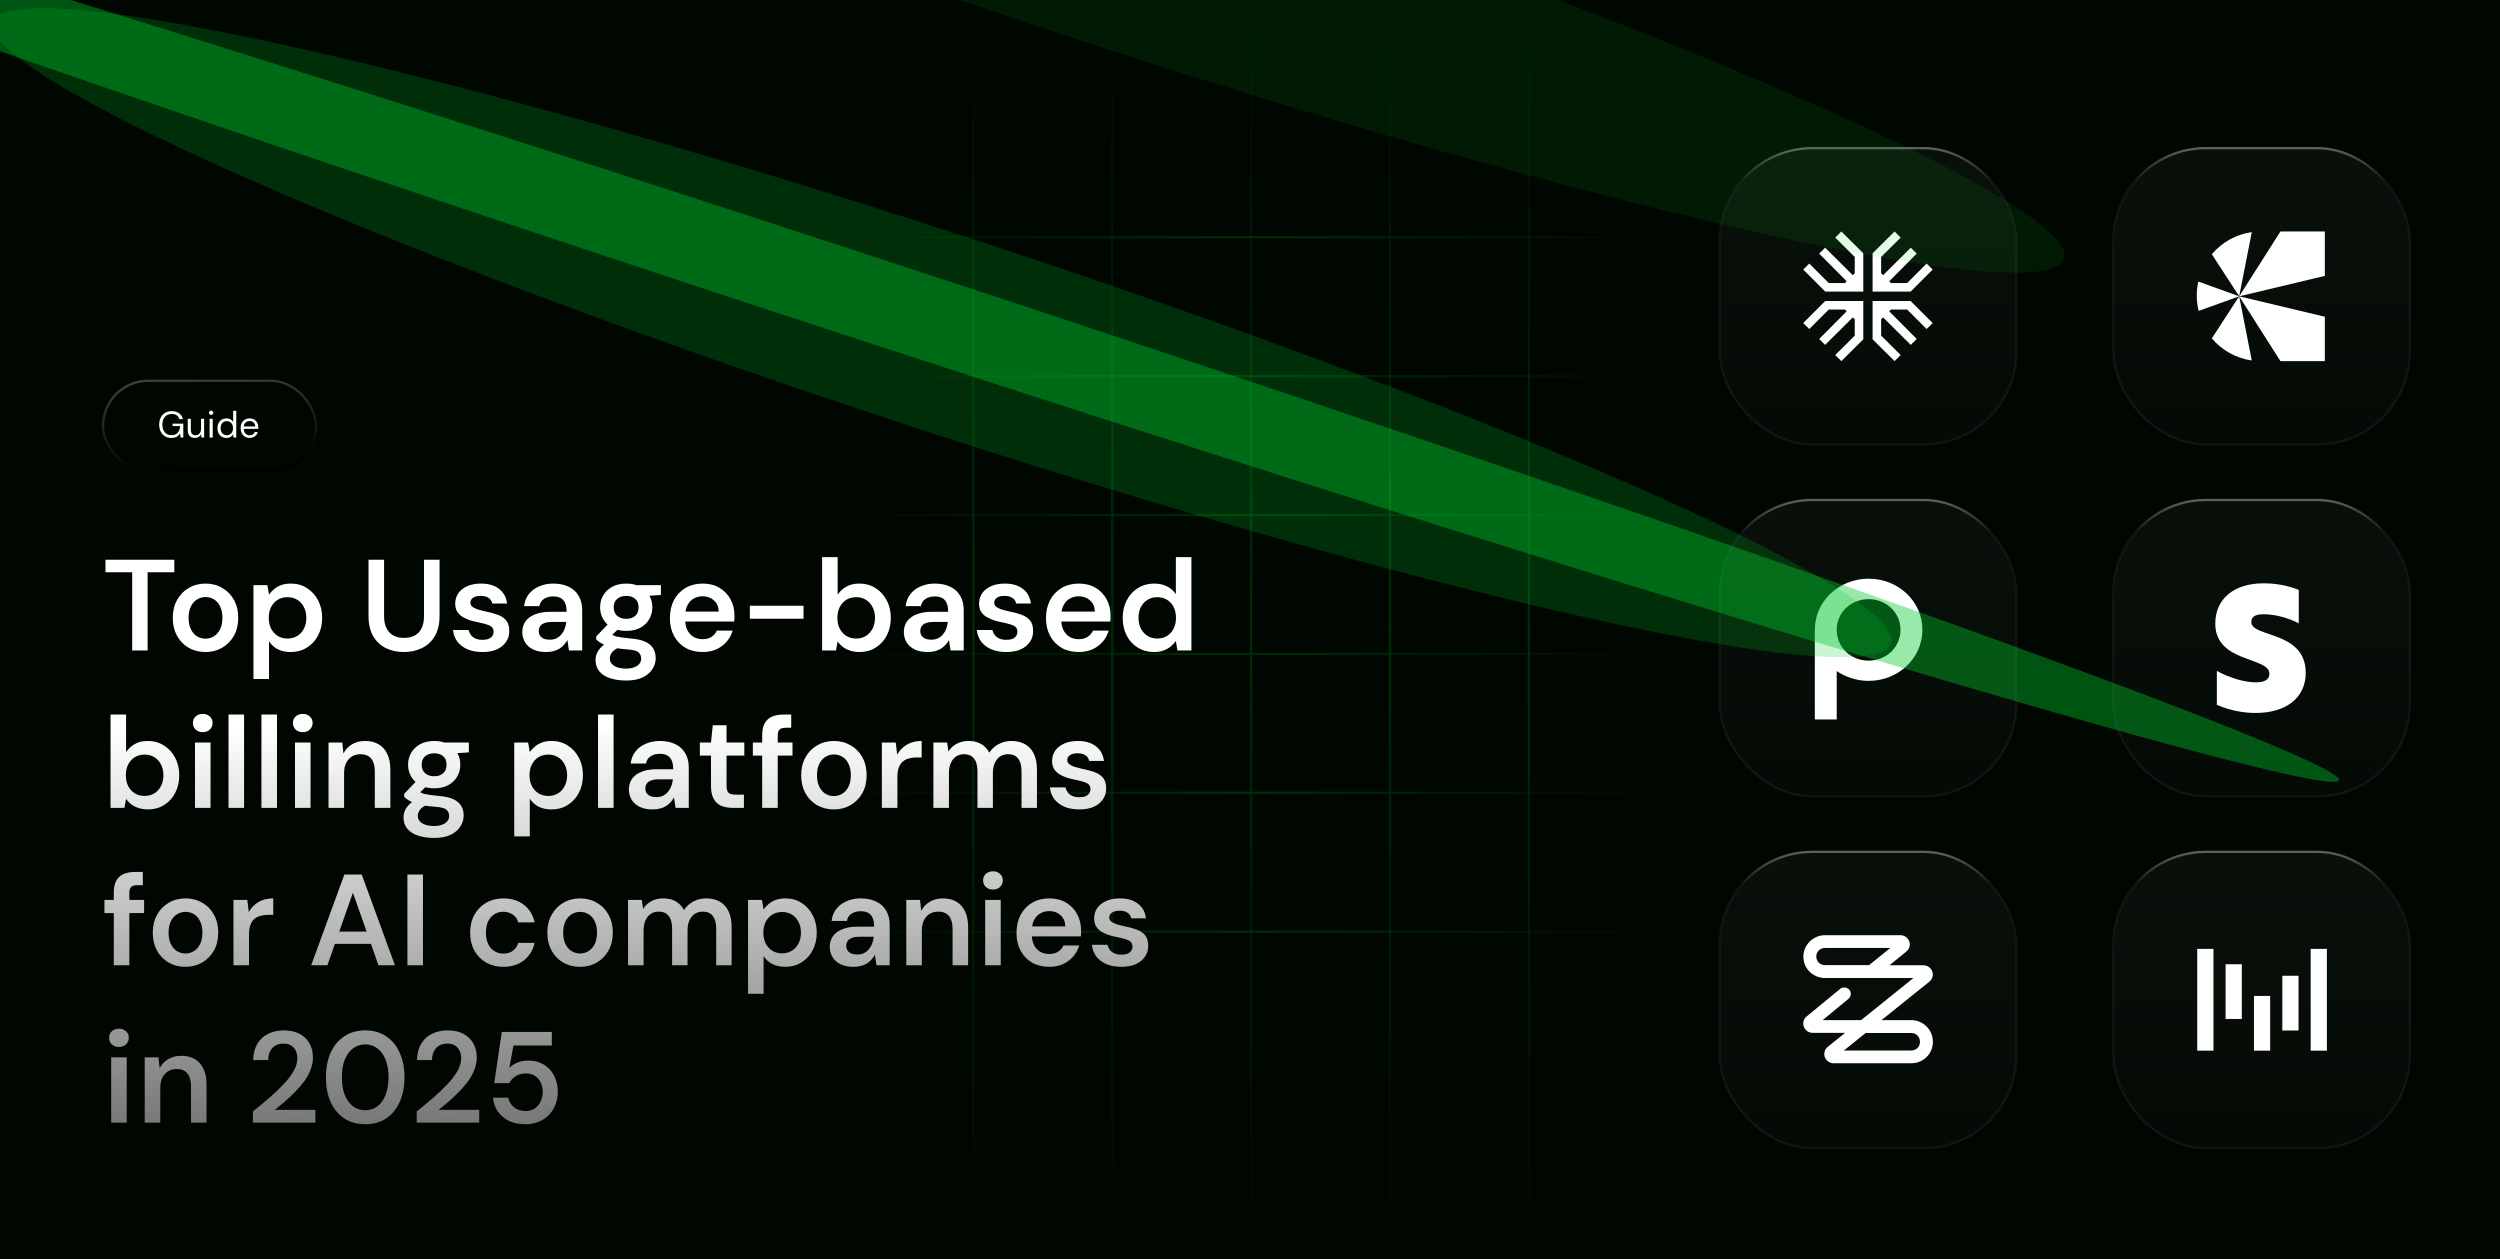 <svg width="1080" height="544" viewBox="0 0 1080 544" fill="none" xmlns="http://www.w3.org/2000/svg">
<g clip-path="url(#clip0_176_110)">
<rect width="1080" height="544" fill="#000700"/>
<g opacity="0.19">
<line x1="660.5" y1="3.23956e-08" x2="660.5" y2="544" stroke="url(#paint0_linear_176_110)"/>
<line x1="600.5" y1="3.23956e-08" x2="600.5" y2="544" stroke="url(#paint1_linear_176_110)"/>
<line x1="540.5" y1="3.23956e-08" x2="540.5" y2="544" stroke="url(#paint2_linear_176_110)"/>
<line x1="480.5" y1="3.23956e-08" x2="480.5" y2="544" stroke="url(#paint3_linear_176_110)"/>
<line x1="420.5" y1="3.23956e-08" x2="420.5" y2="544" stroke="url(#paint4_linear_176_110)"/>
<line x1="360" y1="222.5" x2="719" y2="222.5" stroke="url(#paint5_linear_176_110)"/>
<line x1="360" y1="162.5" x2="719" y2="162.5" stroke="url(#paint6_linear_176_110)"/>
<line x1="360" y1="102.5" x2="719" y2="102.5" stroke="url(#paint7_linear_176_110)"/>
<line x1="360" y1="282.5" x2="719" y2="282.5" stroke="url(#paint8_linear_176_110)"/>
<line x1="360" y1="342.5" x2="719" y2="342.5" stroke="url(#paint9_linear_176_110)"/>
<line x1="360" y1="402.5" x2="719" y2="402.5" stroke="url(#paint10_linear_176_110)"/>
</g>
<rect x="44.5" y="164.5" width="92" height="39" rx="19.5" stroke="url(#paint11_linear_176_110)"/>
<path d="M74.016 189.192C72.971 189.192 72.053 188.952 71.264 188.472C70.475 187.981 69.861 187.304 69.424 186.44C68.987 185.576 68.768 184.568 68.768 183.416C68.768 182.275 68.987 181.267 69.424 180.392C69.872 179.517 70.501 178.835 71.312 178.344C72.133 177.853 73.099 177.608 74.208 177.608C75.467 177.608 76.517 177.912 77.36 178.52C78.203 179.117 78.741 179.955 78.976 181.032H77.424C77.275 180.36 76.923 179.827 76.368 179.432C75.813 179.037 75.093 178.84 74.208 178.84C73.387 178.84 72.667 179.027 72.048 179.4C71.44 179.763 70.971 180.285 70.64 180.968C70.309 181.651 70.144 182.467 70.144 183.416C70.144 184.365 70.309 185.187 70.64 185.88C70.971 186.563 71.429 187.085 72.016 187.448C72.613 187.811 73.296 187.992 74.064 187.992C75.259 187.992 76.16 187.64 76.768 186.936C77.376 186.232 77.723 185.277 77.808 184.072H74.576V183.016H79.184V189H77.952L77.84 187.16C77.573 187.597 77.264 187.971 76.912 188.28C76.571 188.579 76.165 188.808 75.696 188.968C75.227 189.117 74.667 189.192 74.016 189.192ZM84.173 189.192C83.554 189.192 83.01 189.069 82.541 188.824C82.082 188.579 81.725 188.2 81.469 187.688C81.224 187.176 81.101 186.536 81.101 185.768V180.936H82.445V185.624C82.445 186.424 82.621 187.027 82.973 187.432C83.325 187.837 83.821 188.04 84.461 188.04C84.909 188.04 85.314 187.933 85.677 187.72C86.04 187.496 86.322 187.181 86.525 186.776C86.738 186.36 86.845 185.848 86.845 185.24V180.936H88.189V189H86.973L86.893 187.592C86.648 188.093 86.285 188.488 85.805 188.776C85.325 189.053 84.781 189.192 84.173 189.192ZM90.545 189V180.936H91.889V189H90.545ZM91.217 179.224C90.95 179.224 90.726 179.139 90.545 178.968C90.374 178.787 90.289 178.563 90.289 178.296C90.289 178.029 90.374 177.816 90.545 177.656C90.726 177.485 90.95 177.4 91.217 177.4C91.473 177.4 91.692 177.485 91.873 177.656C92.054 177.816 92.145 178.029 92.145 178.296C92.145 178.563 92.054 178.787 91.873 178.968C91.692 179.139 91.473 179.224 91.217 179.224ZM97.829 189.192C97.05 189.192 96.362 189.011 95.765 188.648C95.178 188.275 94.725 187.768 94.405 187.128C94.085 186.488 93.925 185.763 93.925 184.952C93.925 184.141 94.085 183.421 94.405 182.792C94.725 182.152 95.178 181.651 95.765 181.288C96.362 180.925 97.055 180.744 97.845 180.744C98.495 180.744 99.066 180.877 99.557 181.144C100.058 181.411 100.447 181.784 100.725 182.264V177.48H102.069V189H100.853L100.725 187.672C100.554 187.939 100.335 188.189 100.069 188.424C99.802 188.648 99.482 188.835 99.109 188.984C98.746 189.123 98.319 189.192 97.829 189.192ZM97.973 188.024C98.506 188.024 98.975 187.896 99.381 187.64C99.786 187.384 100.101 187.032 100.325 186.584C100.559 186.125 100.677 185.587 100.677 184.968C100.677 184.36 100.559 183.827 100.325 183.368C100.101 182.909 99.786 182.552 99.381 182.296C98.975 182.04 98.506 181.912 97.973 181.912C97.461 181.912 96.997 182.04 96.581 182.296C96.175 182.552 95.861 182.909 95.637 183.368C95.413 183.827 95.301 184.36 95.301 184.968C95.301 185.587 95.413 186.125 95.637 186.584C95.861 187.032 96.175 187.384 96.581 187.64C96.997 187.896 97.461 188.024 97.973 188.024ZM107.828 189.192C107.081 189.192 106.415 189.016 105.828 188.664C105.241 188.312 104.783 187.821 104.452 187.192C104.121 186.552 103.956 185.811 103.956 184.968C103.956 184.115 104.116 183.373 104.436 182.744C104.767 182.115 105.225 181.624 105.812 181.272C106.409 180.92 107.092 180.744 107.86 180.744C108.649 180.744 109.321 180.92 109.876 181.272C110.431 181.624 110.852 182.088 111.14 182.664C111.439 183.229 111.588 183.853 111.588 184.536C111.588 184.643 111.588 184.755 111.588 184.872C111.588 184.989 111.583 185.123 111.572 185.272H104.964V184.232H110.26C110.228 183.496 109.983 182.92 109.524 182.504C109.076 182.088 108.511 181.88 107.828 181.88C107.38 181.88 106.959 181.987 106.564 182.2C106.169 182.403 105.855 182.707 105.62 183.112C105.385 183.507 105.268 184.003 105.268 184.6V185.048C105.268 185.709 105.385 186.264 105.62 186.712C105.865 187.16 106.18 187.496 106.564 187.72C106.959 187.944 107.38 188.056 107.828 188.056C108.393 188.056 108.857 187.933 109.22 187.688C109.593 187.432 109.865 187.085 110.036 186.648H111.364C111.225 187.139 110.996 187.576 110.676 187.96C110.356 188.333 109.956 188.632 109.476 188.856C109.007 189.08 108.457 189.192 107.828 189.192Z" fill="white"/>
<path d="M57.104 281V247.232H45.568V241.8H75.304V247.232H63.768V281H57.104ZM88.748 281.672C86.06 281.672 83.633 281.056 81.468 279.824C79.34 278.555 77.66 276.819 76.428 274.616C75.233 272.376 74.636 269.819 74.636 266.944C74.636 263.995 75.252 261.419 76.484 259.216C77.716 256.976 79.396 255.24 81.524 254.008C83.689 252.739 86.116 252.104 88.804 252.104C91.492 252.104 93.9 252.739 96.028 254.008C98.193 255.24 99.873 256.957 101.068 259.16C102.3 261.363 102.916 263.939 102.916 266.888C102.916 269.837 102.3 272.413 101.068 274.616C99.836 276.819 98.137 278.555 95.972 279.824C93.844 281.056 91.436 281.672 88.748 281.672ZM88.748 275.904C90.092 275.904 91.305 275.568 92.388 274.896C93.508 274.224 94.404 273.216 95.076 271.872C95.748 270.528 96.084 268.867 96.084 266.888C96.084 264.909 95.748 263.267 95.076 261.96C94.441 260.616 93.564 259.608 92.444 258.936C91.361 258.264 90.148 257.928 88.804 257.928C87.497 257.928 86.284 258.264 85.164 258.936C84.044 259.608 83.148 260.616 82.476 261.96C81.804 263.267 81.468 264.909 81.468 266.888C81.468 268.867 81.804 270.528 82.476 271.872C83.148 273.216 84.025 274.224 85.108 274.896C86.228 275.568 87.441 275.904 88.748 275.904ZM109.494 293.32V252.776H115.486L116.214 256.864C116.812 256.043 117.521 255.277 118.342 254.568C119.201 253.821 120.228 253.224 121.422 252.776C122.654 252.328 124.054 252.104 125.622 252.104C128.273 252.104 130.606 252.757 132.622 254.064C134.676 255.371 136.281 257.144 137.438 259.384C138.596 261.587 139.174 264.107 139.174 266.944C139.174 269.781 138.577 272.32 137.382 274.56C136.225 276.763 134.62 278.499 132.566 279.768C130.55 281.037 128.236 281.672 125.622 281.672C123.494 281.672 121.628 281.28 120.022 280.496C118.454 279.675 117.185 278.517 116.214 277.024V293.32H109.494ZM124.222 275.848C125.79 275.848 127.19 275.475 128.422 274.728C129.654 273.981 130.606 272.936 131.278 271.592C131.988 270.248 132.342 268.699 132.342 266.944C132.342 265.152 131.988 263.584 131.278 262.24C130.606 260.896 129.654 259.851 128.422 259.104C127.19 258.357 125.79 257.984 124.222 257.984C122.617 257.984 121.198 258.357 119.966 259.104C118.772 259.851 117.82 260.896 117.11 262.24C116.438 263.584 116.102 265.133 116.102 266.888C116.102 268.68 116.438 270.248 117.11 271.592C117.82 272.899 118.772 273.944 119.966 274.728C121.198 275.475 122.617 275.848 124.222 275.848ZM174.433 281.672C171.596 281.672 169.02 281.112 166.705 279.992C164.428 278.872 162.599 277.155 161.217 274.84C159.873 272.525 159.201 269.613 159.201 266.104V241.8H165.921V266.16C165.921 268.288 166.276 270.043 166.985 271.424C167.695 272.805 168.684 273.851 169.953 274.56C171.26 275.232 172.791 275.568 174.545 275.568C176.337 275.568 177.868 275.232 179.137 274.56C180.444 273.851 181.433 272.805 182.105 271.424C182.815 270.043 183.169 268.288 183.169 266.16V241.8H189.889V266.104C189.889 269.613 189.199 272.525 187.817 274.84C186.436 277.155 184.569 278.872 182.217 279.992C179.865 281.112 177.271 281.672 174.433 281.672ZM208.469 281.672C205.968 281.672 203.784 281.28 201.917 280.496C200.088 279.675 198.632 278.555 197.549 277.136C196.504 275.68 195.888 274.019 195.701 272.152H202.421C202.608 272.936 202.944 273.664 203.429 274.336C203.914 274.971 204.568 275.475 205.389 275.848C206.248 276.221 207.256 276.408 208.413 276.408C209.533 276.408 210.448 276.259 211.157 275.96C211.866 275.624 212.389 275.195 212.725 274.672C213.061 274.149 213.229 273.589 213.229 272.992C213.229 272.096 212.986 271.405 212.501 270.92C212.016 270.435 211.306 270.061 210.373 269.8C209.477 269.501 208.394 269.221 207.125 268.96C205.781 268.699 204.474 268.381 203.205 268.008C201.973 267.597 200.853 267.093 199.845 266.496C198.874 265.899 198.09 265.133 197.493 264.2C196.933 263.267 196.653 262.128 196.653 260.784C196.653 259.141 197.082 257.667 197.941 256.36C198.837 255.053 200.106 254.027 201.749 253.28C203.429 252.496 205.426 252.104 207.741 252.104C211.026 252.104 213.64 252.869 215.581 254.4C217.56 255.893 218.717 258.003 219.053 260.728H212.669C212.482 259.683 211.96 258.88 211.101 258.32C210.242 257.723 209.104 257.424 207.685 257.424C206.229 257.424 205.109 257.704 204.325 258.264C203.578 258.787 203.205 259.496 203.205 260.392C203.205 260.989 203.429 261.512 203.877 261.96C204.362 262.408 205.053 262.8 205.949 263.136C206.845 263.435 207.946 263.733 209.253 264.032C211.344 264.443 213.192 264.928 214.797 265.488C216.402 266.048 217.672 266.869 218.605 267.952C219.538 269.035 220.005 270.565 220.005 272.544C220.042 274.336 219.576 275.923 218.605 277.304C217.672 278.685 216.346 279.768 214.629 280.552C212.912 281.299 210.858 281.672 208.469 281.672ZM235.933 281.672C233.619 281.672 231.696 281.28 230.165 280.496C228.635 279.712 227.496 278.667 226.749 277.36C226.003 276.053 225.629 274.635 225.629 273.104C225.629 271.312 226.077 269.763 226.973 268.456C227.907 267.149 229.269 266.141 231.061 265.432C232.853 264.685 235.056 264.312 237.669 264.312H244.781C244.781 262.819 244.576 261.587 244.165 260.616C243.755 259.608 243.12 258.861 242.261 258.376C241.403 257.891 240.301 257.648 238.957 257.648C237.427 257.648 236.12 258.003 235.037 258.712C233.955 259.384 233.283 260.429 233.021 261.848H226.413C226.637 259.832 227.309 258.115 228.429 256.696C229.549 255.24 231.024 254.12 232.853 253.336C234.72 252.515 236.755 252.104 238.957 252.104C241.608 252.104 243.867 252.571 245.733 253.504C247.6 254.4 249.019 255.707 249.989 257.424C250.997 259.104 251.501 261.139 251.501 263.528V281H245.789L245.117 276.464C244.744 277.211 244.259 277.901 243.661 278.536C243.101 279.171 242.448 279.731 241.701 280.216C240.955 280.664 240.096 281.019 239.125 281.28C238.192 281.541 237.128 281.672 235.933 281.672ZM237.445 276.352C238.528 276.352 239.48 276.165 240.301 275.792C241.16 275.381 241.888 274.821 242.485 274.112C243.12 273.365 243.605 272.544 243.941 271.648C244.277 270.752 244.501 269.8 244.613 268.792V268.68H238.397C237.091 268.68 236.008 268.848 235.149 269.184C234.291 269.52 233.675 269.987 233.301 270.584C232.928 271.144 232.741 271.816 232.741 272.6C232.741 273.384 232.928 274.056 233.301 274.616C233.675 275.176 234.216 275.605 234.925 275.904C235.635 276.203 236.475 276.352 237.445 276.352ZM270.554 293.992C267.903 293.992 265.57 293.656 263.554 292.984C261.575 292.349 260.026 291.36 258.906 290.016C257.823 288.709 257.282 287.067 257.282 285.088C257.282 283.931 257.562 282.792 258.122 281.672C258.719 280.589 259.596 279.581 260.754 278.648C261.948 277.677 263.46 276.837 265.29 276.128L268.258 279.376C266.466 280.011 265.215 280.776 264.506 281.672C263.796 282.568 263.442 283.483 263.442 284.416C263.442 285.387 263.74 286.189 264.338 286.824C264.972 287.496 265.812 288 266.858 288.336C267.94 288.672 269.154 288.84 270.498 288.84C271.804 288.84 272.943 288.653 273.914 288.28C274.884 287.944 275.631 287.459 276.154 286.824C276.714 286.189 276.994 285.424 276.994 284.528C276.994 283.408 276.602 282.493 275.818 281.784C275.034 281.112 273.484 280.701 271.17 280.552C269.191 280.403 267.455 280.197 265.962 279.936C264.468 279.637 263.18 279.301 262.098 278.928C261.052 278.555 260.156 278.144 259.41 277.696C258.663 277.211 258.047 276.725 257.562 276.24V274.952L263.442 268.792L268.426 270.416L261.818 276.856L263.554 273.608C263.927 273.869 264.3 274.112 264.674 274.336C265.084 274.56 265.588 274.765 266.186 274.952C266.82 275.101 267.642 275.251 268.65 275.4C269.658 275.549 270.964 275.699 272.57 275.848C275.071 276.035 277.106 276.483 278.674 277.192C280.242 277.901 281.399 278.853 282.146 280.048C282.892 281.243 283.266 282.68 283.266 284.36C283.266 286.003 282.799 287.552 281.866 289.008C280.97 290.464 279.588 291.659 277.722 292.592C275.855 293.525 273.466 293.992 270.554 293.992ZM270.554 272.544C268.202 272.544 266.167 272.096 264.45 271.2C262.77 270.267 261.482 269.035 260.586 267.504C259.69 265.936 259.242 264.219 259.242 262.352C259.242 260.448 259.69 258.731 260.586 257.2C261.482 255.669 262.77 254.437 264.45 253.504C266.167 252.571 268.202 252.104 270.554 252.104C272.906 252.104 274.922 252.571 276.602 253.504C278.282 254.437 279.57 255.669 280.466 257.2C281.362 258.731 281.81 260.448 281.81 262.352C281.81 264.219 281.362 265.936 280.466 267.504C279.57 269.035 278.282 270.267 276.602 271.2C274.922 272.096 272.906 272.544 270.554 272.544ZM270.554 267.336C272.159 267.336 273.447 266.907 274.418 266.048C275.388 265.189 275.874 263.957 275.874 262.352C275.874 260.747 275.388 259.533 274.418 258.712C273.447 257.853 272.159 257.424 270.554 257.424C268.948 257.424 267.642 257.853 266.634 258.712C265.626 259.533 265.122 260.747 265.122 262.352C265.122 263.957 265.626 265.189 266.634 266.048C267.642 266.907 268.948 267.336 270.554 267.336ZM275.202 257.704L273.914 252.776H285.506V257.032L275.202 257.704ZM303.562 281.672C300.762 281.672 298.298 281.075 296.17 279.88C294.042 278.648 292.38 276.931 291.186 274.728C289.991 272.525 289.394 269.987 289.394 267.112C289.394 264.125 289.972 261.512 291.13 259.272C292.324 257.032 293.986 255.277 296.114 254.008C298.279 252.739 300.78 252.104 303.618 252.104C306.38 252.104 308.788 252.72 310.842 253.952C312.895 255.184 314.482 256.845 315.602 258.936C316.722 260.989 317.282 263.304 317.282 265.88C317.282 266.253 317.282 266.664 317.282 267.112C317.282 267.56 317.244 268.027 317.17 268.512H294.21V264.2H310.506C310.431 262.147 309.74 260.541 308.434 259.384C307.127 258.189 305.503 257.592 303.562 257.592C302.18 257.592 300.911 257.909 299.754 258.544C298.596 259.179 297.682 260.131 297.01 261.4C296.338 262.632 296.002 264.2 296.002 266.104V267.728C296.002 269.483 296.319 270.995 296.954 272.264C297.626 273.533 298.522 274.504 299.642 275.176C300.799 275.811 302.087 276.128 303.506 276.128C305.074 276.128 306.362 275.792 307.37 275.12C308.415 274.448 309.18 273.552 309.666 272.432H316.498C315.975 274.187 315.116 275.773 313.922 277.192C312.727 278.573 311.252 279.675 309.498 280.496C307.743 281.28 305.764 281.672 303.562 281.672ZM323.934 267.28V261.68H347.118V267.28H323.934ZM371.278 281.672C369.785 281.672 368.441 281.467 367.246 281.056C366.052 280.683 365.006 280.16 364.11 279.488C363.214 278.779 362.468 277.976 361.87 277.08L361.142 281H355.15V240.68H361.87V256.92C362.766 255.539 363.98 254.4 365.51 253.504C367.041 252.571 368.945 252.104 371.222 252.104C373.873 252.104 376.206 252.757 378.222 254.064C380.276 255.333 381.881 257.088 383.038 259.328C384.233 261.531 384.83 264.069 384.83 266.944C384.83 269.744 384.252 272.264 383.094 274.504C381.937 276.744 380.332 278.499 378.278 279.768C376.262 281.037 373.929 281.672 371.278 281.672ZM369.878 275.848C371.446 275.848 372.846 275.475 374.078 274.728C375.31 273.944 376.262 272.899 376.934 271.592C377.644 270.248 377.998 268.68 377.998 266.888C377.998 265.133 377.644 263.584 376.934 262.24C376.262 260.896 375.31 259.851 374.078 259.104C372.846 258.357 371.446 257.984 369.878 257.984C368.273 257.984 366.854 258.357 365.622 259.104C364.428 259.851 363.476 260.896 362.766 262.24C362.094 263.584 361.758 265.133 361.758 266.888C361.758 268.68 362.094 270.248 362.766 271.592C363.476 272.899 364.428 273.944 365.622 274.728C366.854 275.475 368.273 275.848 369.878 275.848ZM400.762 281.672C398.447 281.672 396.524 281.28 394.994 280.496C393.463 279.712 392.324 278.667 391.578 277.36C390.831 276.053 390.458 274.635 390.458 273.104C390.458 271.312 390.906 269.763 391.802 268.456C392.735 267.149 394.098 266.141 395.89 265.432C397.682 264.685 399.884 264.312 402.498 264.312H409.61C409.61 262.819 409.404 261.587 408.994 260.616C408.583 259.608 407.948 258.861 407.09 258.376C406.231 257.891 405.13 257.648 403.786 257.648C402.255 257.648 400.948 258.003 399.866 258.712C398.783 259.384 398.111 260.429 397.85 261.848H391.242C391.466 259.832 392.138 258.115 393.258 256.696C394.378 255.24 395.852 254.12 397.682 253.336C399.548 252.515 401.583 252.104 403.786 252.104C406.436 252.104 408.695 252.571 410.562 253.504C412.428 254.4 413.847 255.707 414.818 257.424C415.826 259.104 416.33 261.139 416.33 263.528V281H410.618L409.946 276.464C409.572 277.211 409.087 277.901 408.49 278.536C407.93 279.171 407.276 279.731 406.53 280.216C405.783 280.664 404.924 281.019 403.954 281.28C403.02 281.541 401.956 281.672 400.762 281.672ZM402.274 276.352C403.356 276.352 404.308 276.165 405.13 275.792C405.988 275.381 406.716 274.821 407.314 274.112C407.948 273.365 408.434 272.544 408.77 271.648C409.106 270.752 409.33 269.8 409.442 268.792V268.68H403.226C401.919 268.68 400.836 268.848 399.978 269.184C399.119 269.52 398.503 269.987 398.13 270.584C397.756 271.144 397.57 271.816 397.57 272.6C397.57 273.384 397.756 274.056 398.13 274.616C398.503 275.176 399.044 275.605 399.754 275.904C400.463 276.203 401.303 276.352 402.274 276.352ZM434.766 281.672C432.264 281.672 430.08 281.28 428.214 280.496C426.384 279.675 424.928 278.555 423.846 277.136C422.8 275.68 422.184 274.019 421.998 272.152H428.718C428.904 272.936 429.24 273.664 429.726 274.336C430.211 274.971 430.864 275.475 431.686 275.848C432.544 276.221 433.552 276.408 434.71 276.408C435.83 276.408 436.744 276.259 437.454 275.96C438.163 275.624 438.686 275.195 439.022 274.672C439.358 274.149 439.526 273.589 439.526 272.992C439.526 272.096 439.283 271.405 438.798 270.92C438.312 270.435 437.603 270.061 436.67 269.8C435.774 269.501 434.691 269.221 433.422 268.96C432.078 268.699 430.771 268.381 429.502 268.008C428.27 267.597 427.15 267.093 426.142 266.496C425.171 265.899 424.387 265.133 423.79 264.2C423.23 263.267 422.95 262.128 422.95 260.784C422.95 259.141 423.379 257.667 424.238 256.36C425.134 255.053 426.403 254.027 428.046 253.28C429.726 252.496 431.723 252.104 434.038 252.104C437.323 252.104 439.936 252.869 441.878 254.4C443.856 255.893 445.014 258.003 445.35 260.728H438.966C438.779 259.683 438.256 258.88 437.398 258.32C436.539 257.723 435.4 257.424 433.982 257.424C432.526 257.424 431.406 257.704 430.622 258.264C429.875 258.787 429.502 259.496 429.502 260.392C429.502 260.989 429.726 261.512 430.174 261.96C430.659 262.408 431.35 262.8 432.246 263.136C433.142 263.435 434.243 263.733 435.55 264.032C437.64 264.443 439.488 264.928 441.094 265.488C442.699 266.048 443.968 266.869 444.902 267.952C445.835 269.035 446.302 270.565 446.302 272.544C446.339 274.336 445.872 275.923 444.902 277.304C443.968 278.685 442.643 279.768 440.926 280.552C439.208 281.299 437.155 281.672 434.766 281.672ZM466.038 281.672C463.238 281.672 460.774 281.075 458.646 279.88C456.518 278.648 454.857 276.931 453.662 274.728C452.468 272.525 451.87 269.987 451.87 267.112C451.87 264.125 452.449 261.512 453.606 259.272C454.801 257.032 456.462 255.277 458.59 254.008C460.756 252.739 463.257 252.104 466.094 252.104C468.857 252.104 471.265 252.72 473.318 253.952C475.372 255.184 476.958 256.845 478.078 258.936C479.198 260.989 479.758 263.304 479.758 265.88C479.758 266.253 479.758 266.664 479.758 267.112C479.758 267.56 479.721 268.027 479.646 268.512H456.686V264.2H472.982C472.908 262.147 472.217 260.541 470.91 259.384C469.604 258.189 467.98 257.592 466.038 257.592C464.657 257.592 463.388 257.909 462.23 258.544C461.073 259.179 460.158 260.131 459.486 261.4C458.814 262.632 458.478 264.2 458.478 266.104V267.728C458.478 269.483 458.796 270.995 459.43 272.264C460.102 273.533 460.998 274.504 462.118 275.176C463.276 275.811 464.564 276.128 465.982 276.128C467.55 276.128 468.838 275.792 469.846 275.12C470.892 274.448 471.657 273.552 472.142 272.432H478.974C478.452 274.187 477.593 275.773 476.398 277.192C475.204 278.573 473.729 279.675 471.974 280.496C470.22 281.28 468.241 281.672 466.038 281.672ZM498.507 281.672C495.894 281.672 493.56 281.037 491.507 279.768C489.454 278.499 487.848 276.744 486.691 274.504C485.571 272.264 485.011 269.725 485.011 266.888C485.011 264.051 485.59 261.531 486.747 259.328C487.904 257.088 489.51 255.333 491.563 254.064C493.654 252.757 496.006 252.104 498.619 252.104C500.747 252.104 502.595 252.515 504.163 253.336C505.768 254.12 507.038 255.24 507.971 256.696V240.68H514.691V281H508.643L507.971 276.912C507.374 277.733 506.646 278.517 505.787 279.264C504.928 279.973 503.902 280.552 502.707 281C501.512 281.448 500.112 281.672 498.507 281.672ZM499.907 275.848C501.512 275.848 502.931 275.475 504.163 274.728C505.395 273.944 506.347 272.88 507.019 271.536C507.691 270.192 508.027 268.643 508.027 266.888C508.027 265.133 507.691 263.584 507.019 262.24C506.347 260.896 505.395 259.851 504.163 259.104C502.931 258.357 501.512 257.984 499.907 257.984C498.376 257.984 496.995 258.357 495.763 259.104C494.531 259.851 493.56 260.896 492.851 262.24C492.179 263.584 491.843 265.133 491.843 266.888C491.843 268.643 492.179 270.192 492.851 271.536C493.56 272.88 494.531 273.944 495.763 274.728C496.995 275.475 498.376 275.848 499.907 275.848ZM63.88 349.672C62.387 349.672 61.043 349.467 59.848 349.056C58.653 348.683 57.608 348.16 56.712 347.488C55.816 346.779 55.069 345.976 54.472 345.08L53.744 349H47.752V308.68H54.472V324.92C55.368 323.539 56.581 322.4 58.112 321.504C59.643 320.571 61.547 320.104 63.824 320.104C66.475 320.104 68.808 320.757 70.824 322.064C72.877 323.333 74.483 325.088 75.64 327.328C76.835 329.531 77.432 332.069 77.432 334.944C77.432 337.744 76.853 340.264 75.696 342.504C74.539 344.744 72.933 346.499 70.88 347.768C68.864 349.037 66.531 349.672 63.88 349.672ZM62.48 343.848C64.048 343.848 65.448 343.475 66.68 342.728C67.912 341.944 68.864 340.899 69.536 339.592C70.245 338.248 70.6 336.68 70.6 334.888C70.6 333.133 70.245 331.584 69.536 330.24C68.864 328.896 67.912 327.851 66.68 327.104C65.448 326.357 64.048 325.984 62.48 325.984C60.875 325.984 59.456 326.357 58.224 327.104C57.029 327.851 56.077 328.896 55.368 330.24C54.696 331.584 54.36 333.133 54.36 334.888C54.36 336.68 54.696 338.248 55.368 339.592C56.077 340.899 57.029 341.944 58.224 342.728C59.456 343.475 60.875 343.848 62.48 343.848ZM84.235 349V320.776H90.955V349H84.235ZM87.595 316.296C86.363 316.296 85.337 315.923 84.515 315.176C83.731 314.392 83.339 313.44 83.339 312.32C83.339 311.163 83.731 310.229 84.515 309.52C85.337 308.773 86.363 308.4 87.595 308.4C88.827 308.4 89.835 308.773 90.619 309.52C91.441 310.229 91.851 311.163 91.851 312.32C91.851 313.44 91.441 314.392 90.619 315.176C89.835 315.923 88.827 316.296 87.595 316.296ZM98.721 349V308.68H105.441V349H98.721ZM112.94 349V308.68H119.66V349H112.94ZM127.438 349V320.776H134.158V349H127.438ZM130.798 316.296C129.566 316.296 128.54 315.923 127.718 315.176C126.934 314.392 126.542 313.44 126.542 312.32C126.542 311.163 126.934 310.229 127.718 309.52C128.54 308.773 129.566 308.4 130.798 308.4C132.03 308.4 133.038 308.773 133.822 309.52C134.644 310.229 135.054 311.163 135.054 312.32C135.054 313.44 134.644 314.392 133.822 315.176C133.038 315.923 132.03 316.296 130.798 316.296ZM141.924 349V320.776H147.86L148.364 325.48C149.223 323.837 150.455 322.531 152.06 321.56C153.665 320.589 155.569 320.104 157.772 320.104C160.049 320.104 161.991 320.589 163.596 321.56C165.201 322.493 166.433 323.875 167.292 325.704C168.188 327.533 168.636 329.811 168.636 332.536V349H161.916V333.152C161.916 330.8 161.393 328.989 160.348 327.72C159.303 326.451 157.753 325.816 155.7 325.816C154.356 325.816 153.143 326.133 152.06 326.768C151.015 327.403 150.175 328.336 149.54 329.568C148.943 330.763 148.644 332.219 148.644 333.936V349H141.924ZM187.593 361.992C184.942 361.992 182.609 361.656 180.593 360.984C178.614 360.349 177.065 359.36 175.945 358.016C174.862 356.709 174.321 355.067 174.321 353.088C174.321 351.931 174.601 350.792 175.161 349.672C175.758 348.589 176.635 347.581 177.793 346.648C178.987 345.677 180.499 344.837 182.329 344.128L185.297 347.376C183.505 348.011 182.254 348.776 181.545 349.672C180.835 350.568 180.481 351.483 180.481 352.416C180.481 353.387 180.779 354.189 181.377 354.824C182.011 355.496 182.851 356 183.897 356.336C184.979 356.672 186.193 356.84 187.537 356.84C188.843 356.84 189.982 356.653 190.953 356.28C191.923 355.944 192.67 355.459 193.193 354.824C193.753 354.189 194.033 353.424 194.033 352.528C194.033 351.408 193.641 350.493 192.857 349.784C192.073 349.112 190.523 348.701 188.209 348.552C186.23 348.403 184.494 348.197 183.001 347.936C181.507 347.637 180.219 347.301 179.137 346.928C178.091 346.555 177.195 346.144 176.449 345.696C175.702 345.211 175.086 344.725 174.601 344.24V342.952L180.481 336.792L185.465 338.416L178.857 344.856L180.593 341.608C180.966 341.869 181.339 342.112 181.713 342.336C182.123 342.56 182.627 342.765 183.225 342.952C183.859 343.101 184.681 343.251 185.689 343.4C186.697 343.549 188.003 343.699 189.609 343.848C192.11 344.035 194.145 344.483 195.713 345.192C197.281 345.901 198.438 346.853 199.185 348.048C199.931 349.243 200.305 350.68 200.305 352.36C200.305 354.003 199.838 355.552 198.905 357.008C198.009 358.464 196.627 359.659 194.761 360.592C192.894 361.525 190.505 361.992 187.593 361.992ZM187.593 340.544C185.241 340.544 183.206 340.096 181.489 339.2C179.809 338.267 178.521 337.035 177.625 335.504C176.729 333.936 176.281 332.219 176.281 330.352C176.281 328.448 176.729 326.731 177.625 325.2C178.521 323.669 179.809 322.437 181.489 321.504C183.206 320.571 185.241 320.104 187.593 320.104C189.945 320.104 191.961 320.571 193.641 321.504C195.321 322.437 196.609 323.669 197.505 325.2C198.401 326.731 198.849 328.448 198.849 330.352C198.849 332.219 198.401 333.936 197.505 335.504C196.609 337.035 195.321 338.267 193.641 339.2C191.961 340.096 189.945 340.544 187.593 340.544ZM187.593 335.336C189.198 335.336 190.486 334.907 191.457 334.048C192.427 333.189 192.913 331.957 192.913 330.352C192.913 328.747 192.427 327.533 191.457 326.712C190.486 325.853 189.198 325.424 187.593 325.424C185.987 325.424 184.681 325.853 183.673 326.712C182.665 327.533 182.161 328.747 182.161 330.352C182.161 331.957 182.665 333.189 183.673 334.048C184.681 334.907 185.987 335.336 187.593 335.336ZM192.241 325.704L190.953 320.776H202.545V325.032L192.241 325.704ZM222.15 361.32V320.776H228.142L228.87 324.864C229.468 324.043 230.177 323.277 230.998 322.568C231.857 321.821 232.884 321.224 234.078 320.776C235.31 320.328 236.71 320.104 238.278 320.104C240.929 320.104 243.262 320.757 245.278 322.064C247.332 323.371 248.937 325.144 250.094 327.384C251.252 329.587 251.83 332.107 251.83 334.944C251.83 337.781 251.233 340.32 250.038 342.56C248.881 344.763 247.276 346.499 245.222 347.768C243.206 349.037 240.892 349.672 238.278 349.672C236.15 349.672 234.284 349.28 232.678 348.496C231.11 347.675 229.841 346.517 228.87 345.024V361.32H222.15ZM236.878 343.848C238.446 343.848 239.846 343.475 241.078 342.728C242.31 341.981 243.262 340.936 243.934 339.592C244.644 338.248 244.998 336.699 244.998 334.944C244.998 333.152 244.644 331.584 243.934 330.24C243.262 328.896 242.31 327.851 241.078 327.104C239.846 326.357 238.446 325.984 236.878 325.984C235.273 325.984 233.854 326.357 232.622 327.104C231.428 327.851 230.476 328.896 229.766 330.24C229.094 331.584 228.758 333.133 228.758 334.888C228.758 336.68 229.094 338.248 229.766 339.592C230.476 340.899 231.428 341.944 232.622 342.728C233.854 343.475 235.273 343.848 236.878 343.848ZM258.354 349V308.68H265.074V349H258.354ZM281.98 349.672C279.666 349.672 277.743 349.28 276.212 348.496C274.682 347.712 273.543 346.667 272.796 345.36C272.05 344.053 271.676 342.635 271.676 341.104C271.676 339.312 272.124 337.763 273.02 336.456C273.954 335.149 275.316 334.141 277.108 333.432C278.9 332.685 281.103 332.312 283.716 332.312H290.828C290.828 330.819 290.623 329.587 290.212 328.616C289.802 327.608 289.167 326.861 288.308 326.376C287.45 325.891 286.348 325.648 285.004 325.648C283.474 325.648 282.167 326.003 281.084 326.712C280.002 327.384 279.33 328.429 279.068 329.848H272.46C272.684 327.832 273.356 326.115 274.476 324.696C275.596 323.24 277.071 322.12 278.9 321.336C280.767 320.515 282.802 320.104 285.004 320.104C287.655 320.104 289.914 320.571 291.78 321.504C293.647 322.4 295.066 323.707 296.036 325.424C297.044 327.104 297.548 329.139 297.548 331.528V349H291.836L291.164 344.464C290.791 345.211 290.306 345.901 289.708 346.536C289.148 347.171 288.495 347.731 287.748 348.216C287.002 348.664 286.143 349.019 285.172 349.28C284.239 349.541 283.175 349.672 281.98 349.672ZM283.492 344.352C284.575 344.352 285.527 344.165 286.348 343.792C287.207 343.381 287.935 342.821 288.532 342.112C289.167 341.365 289.652 340.544 289.988 339.648C290.324 338.752 290.548 337.8 290.66 336.792V336.68H284.444C283.138 336.68 282.055 336.848 281.196 337.184C280.338 337.52 279.722 337.987 279.348 338.584C278.975 339.144 278.788 339.816 278.788 340.6C278.788 341.384 278.975 342.056 279.348 342.616C279.722 343.176 280.263 343.605 280.972 343.904C281.682 344.203 282.522 344.352 283.492 344.352ZM316.555 349C314.651 349 312.99 348.701 311.571 348.104C310.19 347.507 309.107 346.517 308.323 345.136C307.539 343.755 307.147 341.888 307.147 339.536V326.432H302.331V320.776H307.147L307.931 313.328H313.867V320.776H321.539V326.432H313.867V339.536C313.867 340.955 314.166 341.944 314.763 342.504C315.398 343.027 316.443 343.288 317.899 343.288H321.371V349H316.555ZM329.261 349V317.696C329.261 315.531 329.616 313.795 330.325 312.488C331.072 311.144 332.136 310.173 333.517 309.576C334.899 308.979 336.541 308.68 338.445 308.68H341.805V314.392H339.453C338.221 314.392 337.325 314.653 336.765 315.176C336.243 315.661 335.981 316.52 335.981 317.752V349H329.261ZM325.229 326.432V320.776H342.365V326.432H325.229ZM360.217 349.672C357.529 349.672 355.102 349.056 352.937 347.824C350.809 346.555 349.129 344.819 347.897 342.616C346.702 340.376 346.105 337.819 346.105 334.944C346.105 331.995 346.721 329.419 347.953 327.216C349.185 324.976 350.865 323.24 352.993 322.008C355.158 320.739 357.585 320.104 360.273 320.104C362.961 320.104 365.369 320.739 367.497 322.008C369.662 323.24 371.342 324.957 372.537 327.16C373.769 329.363 374.385 331.939 374.385 334.888C374.385 337.837 373.769 340.413 372.537 342.616C371.305 344.819 369.606 346.555 367.441 347.824C365.313 349.056 362.905 349.672 360.217 349.672ZM360.217 343.904C361.561 343.904 362.774 343.568 363.857 342.896C364.977 342.224 365.873 341.216 366.545 339.872C367.217 338.528 367.553 336.867 367.553 334.888C367.553 332.909 367.217 331.267 366.545 329.96C365.91 328.616 365.033 327.608 363.913 326.936C362.83 326.264 361.617 325.928 360.273 325.928C358.966 325.928 357.753 326.264 356.633 326.936C355.513 327.608 354.617 328.616 353.945 329.96C353.273 331.267 352.937 332.909 352.937 334.888C352.937 336.867 353.273 338.528 353.945 339.872C354.617 341.216 355.494 342.224 356.577 342.896C357.697 343.568 358.91 343.904 360.217 343.904ZM380.963 349V320.776H386.955L387.571 326.04C388.243 324.808 389.083 323.763 390.091 322.904C391.099 322.008 392.275 321.317 393.619 320.832C395 320.347 396.512 320.104 398.155 320.104V327.216H395.803C394.683 327.216 393.619 327.365 392.611 327.664C391.603 327.925 390.726 328.373 389.979 329.008C389.27 329.605 388.71 330.445 388.299 331.528C387.888 332.573 387.683 333.899 387.683 335.504V349H380.963ZM403.221 349V320.776H409.157L409.717 324.64C410.613 323.221 411.789 322.12 413.245 321.336C414.738 320.515 416.437 320.104 418.341 320.104C419.759 320.104 421.029 320.291 422.149 320.664C423.306 321.037 424.314 321.597 425.173 322.344C426.069 323.091 426.797 324.024 427.357 325.144C428.402 323.576 429.765 322.344 431.445 321.448C433.125 320.552 434.954 320.104 436.933 320.104C439.285 320.104 441.282 320.589 442.925 321.56C444.567 322.493 445.818 323.893 446.677 325.76C447.535 327.589 447.965 329.848 447.965 332.536V349H441.301V333.208C441.301 330.819 440.815 328.989 439.845 327.72C438.874 326.451 437.437 325.816 435.533 325.816C434.226 325.816 433.069 326.133 432.061 326.768C431.09 327.403 430.325 328.336 429.765 329.568C429.205 330.763 428.925 332.237 428.925 333.992V349H422.261V333.208C422.261 330.819 421.775 328.989 420.805 327.72C419.834 326.451 418.378 325.816 416.437 325.816C415.205 325.816 414.085 326.133 413.077 326.768C412.106 327.403 411.341 328.336 410.781 329.568C410.221 330.763 409.941 332.237 409.941 333.992V349H403.221ZM466.321 349.672C463.819 349.672 461.635 349.28 459.769 348.496C457.939 347.675 456.483 346.555 455.401 345.136C454.355 343.68 453.739 342.019 453.553 340.152H460.273C460.459 340.936 460.795 341.664 461.281 342.336C461.766 342.971 462.419 343.475 463.241 343.848C464.099 344.221 465.107 344.408 466.265 344.408C467.385 344.408 468.299 344.259 469.009 343.96C469.718 343.624 470.241 343.195 470.577 342.672C470.913 342.149 471.081 341.589 471.081 340.992C471.081 340.096 470.838 339.405 470.353 338.92C469.867 338.435 469.158 338.061 468.225 337.8C467.329 337.501 466.246 337.221 464.977 336.96C463.633 336.699 462.326 336.381 461.057 336.008C459.825 335.597 458.705 335.093 457.697 334.496C456.726 333.899 455.942 333.133 455.345 332.2C454.785 331.267 454.505 330.128 454.505 328.784C454.505 327.141 454.934 325.667 455.793 324.36C456.689 323.053 457.958 322.027 459.601 321.28C461.281 320.496 463.278 320.104 465.593 320.104C468.878 320.104 471.491 320.869 473.433 322.4C475.411 323.893 476.569 326.003 476.905 328.728H470.521C470.334 327.683 469.811 326.88 468.953 326.32C468.094 325.723 466.955 325.424 465.537 325.424C464.081 325.424 462.961 325.704 462.177 326.264C461.43 326.787 461.057 327.496 461.057 328.392C461.057 328.989 461.281 329.512 461.729 329.96C462.214 330.408 462.905 330.8 463.801 331.136C464.697 331.435 465.798 331.733 467.105 332.032C469.195 332.443 471.043 332.928 472.649 333.488C474.254 334.048 475.523 334.869 476.457 335.952C477.39 337.035 477.857 338.565 477.857 340.544C477.894 342.336 477.427 343.923 476.457 345.304C475.523 346.685 474.198 347.768 472.481 348.552C470.763 349.299 468.71 349.672 466.321 349.672ZM49.152 417V385.696C49.152 383.531 49.507 381.795 50.216 380.488C50.963 379.144 52.027 378.173 53.408 377.576C54.789 376.979 56.432 376.68 58.336 376.68H61.696V382.392H59.344C58.112 382.392 57.216 382.653 56.656 383.176C56.133 383.661 55.872 384.52 55.872 385.752V417H49.152ZM45.12 394.432V388.776H62.256V394.432H45.12ZM80.107 417.672C77.419 417.672 74.993 417.056 72.827 415.824C70.699 414.555 69.019 412.819 67.787 410.616C66.593 408.376 65.995 405.819 65.995 402.944C65.995 399.995 66.611 397.419 67.843 395.216C69.075 392.976 70.755 391.24 72.883 390.008C75.049 388.739 77.475 388.104 80.163 388.104C82.851 388.104 85.259 388.739 87.387 390.008C89.553 391.24 91.233 392.957 92.427 395.16C93.659 397.363 94.275 399.939 94.275 402.888C94.275 405.837 93.659 408.413 92.427 410.616C91.195 412.819 89.497 414.555 87.331 415.824C85.203 417.056 82.795 417.672 80.107 417.672ZM80.107 411.904C81.451 411.904 82.665 411.568 83.747 410.896C84.867 410.224 85.763 409.216 86.435 407.872C87.107 406.528 87.443 404.867 87.443 402.888C87.443 400.909 87.107 399.267 86.435 397.96C85.801 396.616 84.923 395.608 83.803 394.936C82.721 394.264 81.507 393.928 80.163 393.928C78.857 393.928 77.643 394.264 76.523 394.936C75.403 395.608 74.507 396.616 73.835 397.96C73.163 399.267 72.827 400.909 72.827 402.888C72.827 404.867 73.163 406.528 73.835 407.872C74.507 409.216 75.385 410.224 76.467 410.896C77.587 411.568 78.801 411.904 80.107 411.904ZM100.854 417V388.776H106.846L107.462 394.04C108.134 392.808 108.974 391.763 109.982 390.904C110.99 390.008 112.166 389.317 113.51 388.832C114.891 388.347 116.403 388.104 118.046 388.104V395.216H115.694C114.574 395.216 113.51 395.365 112.502 395.664C111.494 395.925 110.616 396.373 109.87 397.008C109.16 397.605 108.6 398.445 108.19 399.528C107.779 400.573 107.574 401.899 107.574 403.504V417H100.854ZM134.431 417L148.767 377.8H156.271L170.607 417H163.495L152.463 385.64L141.431 417H134.431ZM140.815 407.76L142.607 402.44H161.927L163.719 407.76H140.815ZM175.999 417V377.8H182.719V417H175.999ZM217.433 417.672C214.67 417.672 212.188 417.056 209.985 415.824C207.82 414.555 206.121 412.819 204.889 410.616C203.694 408.376 203.097 405.837 203.097 403C203.097 400.051 203.694 397.475 204.889 395.272C206.121 393.032 207.82 391.277 209.985 390.008C212.188 388.739 214.689 388.104 217.489 388.104C220.998 388.104 223.948 389.037 226.337 390.904C228.726 392.733 230.257 395.253 230.929 398.464H223.873C223.5 397.045 222.716 395.925 221.521 395.104C220.364 394.283 218.982 393.872 217.377 393.872C215.996 393.872 214.726 394.227 213.569 394.936C212.449 395.645 211.553 396.672 210.881 398.016C210.246 399.36 209.929 400.984 209.929 402.888C209.929 404.344 210.116 405.632 210.489 406.752C210.862 407.872 211.385 408.824 212.057 409.608C212.766 410.355 213.569 410.933 214.465 411.344C215.361 411.755 216.332 411.96 217.377 411.96C218.46 411.96 219.43 411.792 220.289 411.456C221.185 411.083 221.932 410.541 222.529 409.832C223.164 409.123 223.612 408.283 223.873 407.312H230.929C230.257 410.448 228.726 412.968 226.337 414.872C223.948 416.739 220.98 417.672 217.433 417.672ZM250.568 417.672C247.88 417.672 245.454 417.056 243.288 415.824C241.16 414.555 239.48 412.819 238.248 410.616C237.054 408.376 236.456 405.819 236.456 402.944C236.456 399.995 237.072 397.419 238.304 395.216C239.536 392.976 241.216 391.24 243.344 390.008C245.51 388.739 247.936 388.104 250.624 388.104C253.312 388.104 255.72 388.739 257.848 390.008C260.014 391.24 261.694 392.957 262.888 395.16C264.12 397.363 264.736 399.939 264.736 402.888C264.736 405.837 264.12 408.413 262.888 410.616C261.656 412.819 259.958 414.555 257.792 415.824C255.664 417.056 253.256 417.672 250.568 417.672ZM250.568 411.904C251.912 411.904 253.126 411.568 254.208 410.896C255.328 410.224 256.224 409.216 256.896 407.872C257.568 406.528 257.904 404.867 257.904 402.888C257.904 400.909 257.568 399.267 256.896 397.96C256.262 396.616 255.384 395.608 254.264 394.936C253.182 394.264 251.968 393.928 250.624 393.928C249.318 393.928 248.104 394.264 246.984 394.936C245.864 395.608 244.968 396.616 244.296 397.96C243.624 399.267 243.288 400.909 243.288 402.888C243.288 404.867 243.624 406.528 244.296 407.872C244.968 409.216 245.846 410.224 246.928 410.896C248.048 411.568 249.262 411.904 250.568 411.904ZM271.315 417V388.776H277.251L277.811 392.64C278.707 391.221 279.883 390.12 281.339 389.336C282.832 388.515 284.531 388.104 286.435 388.104C287.853 388.104 289.123 388.291 290.243 388.664C291.4 389.037 292.408 389.597 293.267 390.344C294.163 391.091 294.891 392.024 295.451 393.144C296.496 391.576 297.859 390.344 299.539 389.448C301.219 388.552 303.048 388.104 305.027 388.104C307.379 388.104 309.376 388.589 311.019 389.56C312.661 390.493 313.912 391.893 314.771 393.76C315.629 395.589 316.059 397.848 316.059 400.536V417H309.395V401.208C309.395 398.819 308.909 396.989 307.939 395.72C306.968 394.451 305.531 393.816 303.627 393.816C302.32 393.816 301.163 394.133 300.155 394.768C299.184 395.403 298.419 396.336 297.859 397.568C297.299 398.763 297.019 400.237 297.019 401.992V417H290.355V401.208C290.355 398.819 289.869 396.989 288.899 395.72C287.928 394.451 286.472 393.816 284.531 393.816C283.299 393.816 282.179 394.133 281.171 394.768C280.2 395.403 279.435 396.336 278.875 397.568C278.315 398.763 278.035 400.237 278.035 401.992V417H271.315ZM323.158 429.32V388.776H329.15L329.878 392.864C330.476 392.043 331.185 391.277 332.006 390.568C332.865 389.821 333.892 389.224 335.086 388.776C336.318 388.328 337.718 388.104 339.286 388.104C341.937 388.104 344.27 388.757 346.286 390.064C348.34 391.371 349.945 393.144 351.102 395.384C352.26 397.587 352.838 400.107 352.838 402.944C352.838 405.781 352.241 408.32 351.046 410.56C349.889 412.763 348.284 414.499 346.23 415.768C344.214 417.037 341.9 417.672 339.286 417.672C337.158 417.672 335.292 417.28 333.686 416.496C332.118 415.675 330.849 414.517 329.878 413.024V429.32H323.158ZM337.886 411.848C339.454 411.848 340.854 411.475 342.086 410.728C343.318 409.981 344.27 408.936 344.942 407.592C345.652 406.248 346.006 404.699 346.006 402.944C346.006 401.152 345.652 399.584 344.942 398.24C344.27 396.896 343.318 395.851 342.086 395.104C340.854 394.357 339.454 393.984 337.886 393.984C336.281 393.984 334.862 394.357 333.63 395.104C332.436 395.851 331.484 396.896 330.774 398.24C330.102 399.584 329.766 401.133 329.766 402.888C329.766 404.68 330.102 406.248 330.774 407.592C331.484 408.899 332.436 409.944 333.63 410.728C334.862 411.475 336.281 411.848 337.886 411.848ZM368.769 417.672C366.455 417.672 364.532 417.28 363.001 416.496C361.471 415.712 360.332 414.667 359.585 413.36C358.839 412.053 358.465 410.635 358.465 409.104C358.465 407.312 358.913 405.763 359.809 404.456C360.743 403.149 362.105 402.141 363.897 401.432C365.689 400.685 367.892 400.312 370.505 400.312H377.617C377.617 398.819 377.412 397.587 377.001 396.616C376.591 395.608 375.956 394.861 375.097 394.376C374.239 393.891 373.137 393.648 371.793 393.648C370.263 393.648 368.956 394.003 367.873 394.712C366.791 395.384 366.119 396.429 365.857 397.848H359.249C359.473 395.832 360.145 394.115 361.265 392.696C362.385 391.24 363.86 390.12 365.689 389.336C367.556 388.515 369.591 388.104 371.793 388.104C374.444 388.104 376.703 388.571 378.569 389.504C380.436 390.4 381.855 391.707 382.825 393.424C383.833 395.104 384.337 397.139 384.337 399.528V417H378.625L377.953 412.464C377.58 413.211 377.095 413.901 376.497 414.536C375.937 415.171 375.284 415.731 374.537 416.216C373.791 416.664 372.932 417.019 371.961 417.28C371.028 417.541 369.964 417.672 368.769 417.672ZM370.281 412.352C371.364 412.352 372.316 412.165 373.137 411.792C373.996 411.381 374.724 410.821 375.321 410.112C375.956 409.365 376.441 408.544 376.777 407.648C377.113 406.752 377.337 405.8 377.449 404.792V404.68H371.233C369.927 404.68 368.844 404.848 367.985 405.184C367.127 405.52 366.511 405.987 366.137 406.584C365.764 407.144 365.577 407.816 365.577 408.6C365.577 409.384 365.764 410.056 366.137 410.616C366.511 411.176 367.052 411.605 367.761 411.904C368.471 412.203 369.311 412.352 370.281 412.352ZM391.518 417V388.776H397.454L397.958 393.48C398.816 391.837 400.048 390.531 401.654 389.56C403.259 388.589 405.163 388.104 407.366 388.104C409.643 388.104 411.584 388.589 413.19 389.56C414.795 390.493 416.027 391.875 416.886 393.704C417.782 395.533 418.23 397.811 418.23 400.536V417H411.51V401.152C411.51 398.8 410.987 396.989 409.942 395.72C408.896 394.451 407.347 393.816 405.294 393.816C403.95 393.816 402.736 394.133 401.654 394.768C400.608 395.403 399.768 396.336 399.134 397.568C398.536 398.763 398.238 400.219 398.238 401.936V417H391.518ZM425.595 417V388.776H432.315V417H425.595ZM428.954 384.296C427.723 384.296 426.696 383.923 425.875 383.176C425.091 382.392 424.699 381.44 424.699 380.32C424.699 379.163 425.091 378.229 425.875 377.52C426.696 376.773 427.723 376.4 428.954 376.4C430.187 376.4 431.195 376.773 431.979 377.52C432.8 378.229 433.211 379.163 433.211 380.32C433.211 381.44 432.8 382.392 431.979 383.176C431.195 383.923 430.187 384.296 428.954 384.296ZM453.296 417.672C450.496 417.672 448.032 417.075 445.904 415.88C443.776 414.648 442.115 412.931 440.92 410.728C439.725 408.525 439.128 405.987 439.128 403.112C439.128 400.125 439.707 397.512 440.864 395.272C442.059 393.032 443.72 391.277 445.848 390.008C448.013 388.739 450.515 388.104 453.352 388.104C456.115 388.104 458.523 388.72 460.576 389.952C462.629 391.184 464.216 392.845 465.336 394.936C466.456 396.989 467.016 399.304 467.016 401.88C467.016 402.253 467.016 402.664 467.016 403.112C467.016 403.56 466.979 404.027 466.904 404.512H443.944V400.2H460.24C460.165 398.147 459.475 396.541 458.168 395.384C456.861 394.189 455.237 393.592 453.296 393.592C451.915 393.592 450.645 393.909 449.488 394.544C448.331 395.179 447.416 396.131 446.744 397.4C446.072 398.632 445.736 400.2 445.736 402.104V403.728C445.736 405.483 446.053 406.995 446.688 408.264C447.36 409.533 448.256 410.504 449.376 411.176C450.533 411.811 451.821 412.128 453.24 412.128C454.808 412.128 456.096 411.792 457.104 411.12C458.149 410.448 458.915 409.552 459.4 408.432H466.232C465.709 410.187 464.851 411.773 463.656 413.192C462.461 414.573 460.987 415.675 459.232 416.496C457.477 417.28 455.499 417.672 453.296 417.672ZM484.477 417.672C481.975 417.672 479.791 417.28 477.925 416.496C476.095 415.675 474.639 414.555 473.557 413.136C472.511 411.68 471.895 410.019 471.709 408.152H478.429C478.615 408.936 478.951 409.664 479.437 410.336C479.922 410.971 480.575 411.475 481.397 411.848C482.255 412.221 483.263 412.408 484.421 412.408C485.541 412.408 486.455 412.259 487.165 411.96C487.874 411.624 488.397 411.195 488.733 410.672C489.069 410.149 489.237 409.589 489.237 408.992C489.237 408.096 488.994 407.405 488.509 406.92C488.023 406.435 487.314 406.061 486.381 405.8C485.485 405.501 484.402 405.221 483.133 404.96C481.789 404.699 480.482 404.381 479.213 404.008C477.981 403.597 476.861 403.093 475.853 402.496C474.882 401.899 474.098 401.133 473.501 400.2C472.941 399.267 472.661 398.128 472.661 396.784C472.661 395.141 473.09 393.667 473.949 392.36C474.845 391.053 476.114 390.027 477.757 389.28C479.437 388.496 481.434 388.104 483.749 388.104C487.034 388.104 489.647 388.869 491.589 390.4C493.567 391.893 494.725 394.003 495.061 396.728H488.677C488.49 395.683 487.967 394.88 487.109 394.32C486.25 393.723 485.111 393.424 483.693 393.424C482.237 393.424 481.117 393.704 480.333 394.264C479.586 394.787 479.213 395.496 479.213 396.392C479.213 396.989 479.437 397.512 479.885 397.96C480.37 398.408 481.061 398.8 481.957 399.136C482.853 399.435 483.954 399.733 485.261 400.032C487.351 400.443 489.199 400.928 490.805 401.488C492.41 402.048 493.679 402.869 494.613 403.952C495.546 405.035 496.013 406.565 496.013 408.544C496.05 410.336 495.583 411.923 494.613 413.304C493.679 414.685 492.354 415.768 490.637 416.552C488.919 417.299 486.866 417.672 484.477 417.672ZM48.032 485V456.776H54.752V485H48.032ZM51.392 452.296C50.16 452.296 49.133 451.923 48.312 451.176C47.528 450.392 47.136 449.44 47.136 448.32C47.136 447.163 47.528 446.229 48.312 445.52C49.133 444.773 50.16 444.4 51.392 444.4C52.624 444.4 53.632 444.773 54.416 445.52C55.237 446.229 55.648 447.163 55.648 448.32C55.648 449.44 55.237 450.392 54.416 451.176C53.632 451.923 52.624 452.296 51.392 452.296ZM62.518 485V456.776H68.454L68.958 461.48C69.816 459.837 71.048 458.531 72.654 457.56C74.259 456.589 76.163 456.104 78.366 456.104C80.643 456.104 82.584 456.589 84.19 457.56C85.795 458.493 87.027 459.875 87.886 461.704C88.782 463.533 89.23 465.811 89.23 468.536V485H82.51V469.152C82.51 466.8 81.987 464.989 80.942 463.72C79.896 462.451 78.347 461.816 76.294 461.816C74.95 461.816 73.736 462.133 72.654 462.768C71.608 463.403 70.768 464.336 70.134 465.568C69.536 466.763 69.238 468.219 69.238 469.936V485H62.518ZM109.258 485V480.128C111.76 478.149 114.149 476.171 116.426 474.192C118.704 472.213 120.757 470.253 122.586 468.312C124.416 466.371 125.853 464.467 126.898 462.6C127.944 460.733 128.466 458.941 128.466 457.224C128.466 456.104 128.261 455.059 127.85 454.088C127.44 453.117 126.786 452.333 125.89 451.736C125.032 451.139 123.874 450.84 122.418 450.84C121 450.84 119.786 451.157 118.778 451.792C117.808 452.427 117.08 453.285 116.594 454.368C116.109 455.413 115.866 456.608 115.866 457.952H109.37C109.445 455.115 110.061 452.744 111.218 450.84C112.376 448.936 113.944 447.517 115.922 446.584C117.901 445.613 120.122 445.128 122.586 445.128C125.237 445.128 127.496 445.613 129.362 446.584C131.229 447.555 132.666 448.917 133.674 450.672C134.682 452.427 135.186 454.499 135.186 456.888C135.186 458.643 134.85 460.379 134.178 462.096C133.544 463.776 132.648 465.419 131.49 467.024C130.333 468.592 129.026 470.123 127.57 471.616C126.152 473.072 124.677 474.472 123.146 475.816C121.616 477.123 120.141 478.336 118.722 479.456H136.25V485H109.258ZM157.827 485.672C154.28 485.672 151.237 484.832 148.699 483.152C146.16 481.435 144.2 479.064 142.819 476.04C141.475 472.979 140.803 469.432 140.803 465.4C140.803 461.368 141.475 457.84 142.819 454.816C144.2 451.755 146.16 449.384 148.699 447.704C151.237 445.987 154.28 445.128 157.827 445.128C161.336 445.128 164.341 445.987 166.843 447.704C169.381 449.384 171.323 451.755 172.667 454.816C174.048 457.84 174.739 461.368 174.739 465.4C174.739 469.432 174.048 472.979 172.667 476.04C171.323 479.064 169.381 481.435 166.843 483.152C164.341 484.832 161.336 485.672 157.827 485.672ZM157.771 479.624C159.749 479.624 161.504 479.064 163.035 477.944C164.565 476.787 165.741 475.144 166.563 473.016C167.421 470.888 167.851 468.349 167.851 465.4C167.851 462.451 167.421 459.912 166.563 457.784C165.741 455.656 164.565 454.032 163.035 452.912C161.504 451.755 159.749 451.176 157.771 451.176C155.792 451.176 154.037 451.755 152.507 452.912C150.976 454.032 149.781 455.656 148.923 457.784C148.101 459.912 147.691 462.451 147.691 465.4C147.691 468.349 148.101 470.888 148.923 473.016C149.781 475.144 150.976 476.787 152.507 477.944C154.037 479.064 155.792 479.624 157.771 479.624ZM180.024 485V480.128C182.525 478.149 184.915 476.171 187.192 474.192C189.469 472.213 191.523 470.253 193.352 468.312C195.181 466.371 196.619 464.467 197.664 462.6C198.709 460.733 199.232 458.941 199.232 457.224C199.232 456.104 199.027 455.059 198.616 454.088C198.205 453.117 197.552 452.333 196.656 451.736C195.797 451.139 194.64 450.84 193.184 450.84C191.765 450.84 190.552 451.157 189.544 451.792C188.573 452.427 187.845 453.285 187.36 454.368C186.875 455.413 186.632 456.608 186.632 457.952H180.136C180.211 455.115 180.827 452.744 181.984 450.84C183.141 448.936 184.709 447.517 186.688 446.584C188.667 445.613 190.888 445.128 193.352 445.128C196.003 445.128 198.261 445.613 200.128 446.584C201.995 447.555 203.432 448.917 204.44 450.672C205.448 452.427 205.952 454.499 205.952 456.888C205.952 458.643 205.616 460.379 204.944 462.096C204.309 463.776 203.413 465.419 202.256 467.024C201.099 468.592 199.792 470.123 198.336 471.616C196.917 473.072 195.443 474.472 193.912 475.816C192.381 477.123 190.907 478.336 189.488 479.456H207.016V485H180.024ZM227.072 485.672C224.272 485.672 221.846 485.187 219.792 484.216C217.776 483.208 216.19 481.845 215.032 480.128C213.875 478.373 213.184 476.395 212.96 474.192H219.512C219.848 475.835 220.688 477.216 222.032 478.336C223.376 479.419 225.056 479.96 227.072 479.96C228.603 479.96 229.91 479.605 230.992 478.896C232.075 478.149 232.915 477.16 233.512 475.928C234.147 474.659 234.464 473.24 234.464 471.672C234.464 470.067 234.147 468.667 233.512 467.472C232.915 466.277 232.075 465.363 230.992 464.728C229.91 464.056 228.659 463.72 227.24 463.72C225.486 463.72 223.974 464.131 222.704 464.952C221.472 465.736 220.576 466.725 220.016 467.92H213.52L216.768 445.8H238.384V451.68H221.808L220.016 461.368C220.875 460.435 222.014 459.669 223.432 459.072C224.851 458.475 226.475 458.176 228.304 458.176C230.358 458.176 232.168 458.549 233.736 459.296C235.304 460.005 236.63 460.976 237.712 462.208C238.795 463.44 239.598 464.877 240.12 466.52C240.68 468.125 240.96 469.824 240.96 471.616C240.96 473.632 240.624 475.499 239.952 477.216C239.318 478.896 238.384 480.371 237.152 481.64C235.92 482.909 234.446 483.899 232.728 484.608C231.048 485.317 229.163 485.672 227.072 485.672Z" fill="url(#paint12_linear_176_110)"/>
<rect x="743" y="64" width="128" height="128" rx="40" fill="url(#paint13_linear_176_110)" fill-opacity="0.2"/>
<rect x="743" y="64" width="128" height="128" rx="40" stroke="url(#paint14_linear_176_110)"/>
<path d="M792.818 102.637L795.454 100.001V100L804.944 109.416V125.981H788.525L779 116.454L781.598 113.856L790.031 122.291H797.035L797.75 121.5L785.889 109.565L788.449 107.005L800.386 118.865L801.251 118.075V110.997L792.818 102.637Z" fill="white"/>
<path d="M821.087 102.637L818.45 100.001V100L808.963 109.416V125.981H825.38L834.905 116.454L832.306 113.856L823.873 122.291H816.871L816.156 121.5L828.015 109.565L825.455 107.005L813.52 118.865L812.654 118.075V110.997L821.087 102.637Z" fill="white"/>
<path d="M792.818 153.363L795.454 155.999L795.455 156L804.944 146.584V130.019H788.525L779 139.546L781.598 142.144L790.031 133.709H797.035L797.75 134.5L785.889 146.435L788.449 148.995L800.386 137.135L801.251 137.925V145.003L792.818 153.363Z" fill="white"/>
<path d="M821.087 153.363L818.45 155.999L808.963 146.584V130.019H825.38L834.905 139.546L832.306 142.144L823.873 133.709H816.871L816.156 134.5L828.015 146.435L825.455 148.995L813.52 137.135L812.654 137.925V145.003L821.087 153.363Z" fill="white"/>
<rect x="743" y="368" width="128" height="128" rx="40" fill="url(#paint15_linear_176_110)" fill-opacity="0.2"/>
<rect x="743" y="368" width="128" height="128" rx="40" stroke="url(#paint16_linear_176_110)"/>
<path d="M825.654 459.331H792.169C790.421 459.331 788.942 458.27 788.337 456.677C787.732 455.085 788.27 453.294 789.614 452.232L797.078 446.195H783.092C781.344 446.195 779.865 445.133 779.26 443.541C778.655 441.949 779.125 440.224 780.47 439.096L794.926 427.221C796.136 426.225 797.885 426.424 798.893 427.552C799.902 428.746 799.7 430.471 798.557 431.467L787.396 440.688H804.003L826.595 422.51H788.404C785.916 422.51 783.563 421.515 781.748 419.79C779.999 418.065 779.058 415.743 779.058 413.288C779.058 410.834 779.999 408.511 781.815 406.72C783.563 404.995 785.916 404 788.404 404H820.947C822.695 404 824.175 405.062 824.78 406.654C825.385 408.246 824.847 409.971 823.502 411.099L816.24 417.003H830.899C832.646 417.003 834.126 418.065 834.731 419.657C835.336 421.25 834.798 423.041 833.454 424.102L812.811 440.688H825.654C828.141 440.688 830.495 441.683 832.243 443.408C833.991 445.133 835 447.456 835 449.977V450.109C835 452.564 834.059 454.886 832.243 456.677C830.495 458.402 828.141 459.331 825.654 459.331ZM796.54 453.824H825.654C826.663 453.824 827.604 453.427 828.344 452.763C829.083 452.034 829.419 451.105 829.419 450.11V449.977C829.419 448.982 829.016 448.053 828.344 447.323C827.604 446.593 826.663 446.261 825.654 446.261H805.953L796.54 453.824ZM788.404 409.507C787.396 409.507 786.454 409.905 785.715 410.568C784.975 411.298 784.639 412.227 784.639 413.222C784.639 414.217 785.042 415.146 785.715 415.876C786.454 416.605 787.396 416.937 788.404 416.937H807.432L816.644 409.507H788.404Z" fill="white"/>
<rect x="913" y="64" width="128" height="128" rx="40" fill="url(#paint17_linear_176_110)" fill-opacity="0.2"/>
<rect x="913" y="64" width="128" height="128" rx="40" stroke="url(#paint18_linear_176_110)"/>
<path d="M967.333 128.006L1004.33 119.182V100H985.146L967.333 128.006Z" fill="white"/>
<path d="M949 127.668C948.999 129.907 949.271 132.138 949.809 134.311L967.334 128.005L949.664 121.628C949.224 123.609 949.001 125.633 949 127.662V127.668Z" fill="white"/>
<path d="M955.517 109.835L967.328 128.007L972.773 100.276C966.039 101.227 959.894 104.631 955.517 109.835Z" fill="white"/>
<path d="M967.333 128.007L1004.33 136.824V156H985.146L967.333 128.007Z" fill="white"/>
<path d="M955.517 146.173L967.325 128.001L972.767 155.729C966.034 154.776 959.89 151.372 955.51 146.17L955.517 146.173Z" fill="white"/>
<rect x="913" y="368" width="128" height="128" rx="40" fill="url(#paint19_linear_176_110)" fill-opacity="0.2"/>
<rect x="913" y="368" width="128" height="128" rx="40" stroke="url(#paint20_linear_176_110)"/>
<path d="M992.96 421.53H985.96V445.172H992.96V421.53Z" fill="white"/>
<path d="M980.71 430.24H973.71V453.882H980.71V430.24Z" fill="white"/>
<path d="M968.46 416.553H961.46V440.195H968.46V416.553Z" fill="white"/>
<path d="M956.21 409.917H949.21V453.882H956.21V409.917Z" fill="white"/>
<path d="M1005.21 409.917H998.21V453.882H1005.21V409.917Z" fill="white"/>
<rect x="743" y="216" width="128" height="128" rx="40" fill="url(#paint21_linear_176_110)" fill-opacity="0.2"/>
<rect x="743" y="216" width="128" height="128" rx="40" stroke="url(#paint22_linear_176_110)"/>
<path d="M807.239 250C820.12 250 830.478 259.818 830.478 272.068C830.478 284.318 820.12 294.136 807.239 294.136C802.105 294.136 797.331 292.515 793.458 289.903V310.8H784V272.068C784 259.818 794.359 250 807.239 250ZM807.239 285.399C814.896 285.399 821.021 279.544 821.021 272.068C821.021 264.682 814.896 258.827 807.239 258.827C799.493 258.827 793.458 264.682 793.458 272.068C793.458 279.544 799.493 285.399 807.239 285.399Z" fill="white"/>
<rect x="913" y="216" width="128" height="128" rx="40" fill="url(#paint23_linear_176_110)" fill-opacity="0.2"/>
<rect x="913" y="216" width="128" height="128" rx="40" stroke="url(#paint24_linear_176_110)"/>
<path fill-rule="evenodd" clip-rule="evenodd" d="M972.569 268.677C972.569 266.277 974.538 265.354 977.8 265.354C982.477 265.354 988.385 266.769 993.062 269.292V254.831C987.954 252.8 982.908 252 977.8 252C965.308 252 957 258.523 957 269.415C957 286.4 980.385 283.692 980.385 291.015C980.385 293.846 977.923 294.769 974.477 294.769C969.369 294.769 962.846 292.677 957.677 289.846V304.492C963.4 306.954 969.185 308 974.477 308C987.277 308 996.077 301.662 996.077 290.646C996.016 272.308 972.569 275.569 972.569 268.677Z" fill="white"/>
<g filter="url(#filter6_f_176_110)">
<ellipse cx="684.886" cy="18.035" rx="684.886" ry="18.035" transform="matrix(-0.95 -0.311 -0.311 0.95 1016.11 319.941)" fill="#00C92C" fill-opacity="0.4"/>
</g>
<g filter="url(#filter7_f_176_110)">
<ellipse cx="431.61" cy="42.607" rx="431.61" ry="42.607" transform="matrix(-0.95 -0.311 -0.311 0.95 830.125 237.486)" fill="#00C92C" fill-opacity="0.2"/>
</g>
<g filter="url(#filter8_f_176_110)">
<ellipse cx="431.61" cy="42.607" rx="431.61" ry="42.607" transform="matrix(-0.95 -0.311 -0.311 0.95 904.974 71.336)" fill="#00C92C" fill-opacity="0.1"/>
</g>
</g>
<defs>
<filter id="filter6_f_176_110" x="-391.232" y="-190.058" width="1501.75" height="627.836" filterUnits="userSpaceOnUse" color-interpolation-filters="sRGB">
<feFlood flood-opacity="0" result="BackgroundImageFix"/>
<feBlend mode="normal" in="SourceGraphic" in2="BackgroundImageFix" result="shape"/>
<feGaussianBlur stdDeviation="50" result="effect1_foregroundBlur_176_110"/>
</filter>
<filter id="filter7_f_176_110" x="-103.693" y="-96.726" width="1020.77" height="480.708" filterUnits="userSpaceOnUse" color-interpolation-filters="sRGB">
<feFlood flood-opacity="0" result="BackgroundImageFix"/>
<feBlend mode="normal" in="SourceGraphic" in2="BackgroundImageFix" result="shape"/>
<feGaussianBlur stdDeviation="50" result="effect1_foregroundBlur_176_110"/>
</filter>
<filter id="filter8_f_176_110" x="-28.843" y="-262.876" width="1020.77" height="480.708" filterUnits="userSpaceOnUse" color-interpolation-filters="sRGB">
<feFlood flood-opacity="0" result="BackgroundImageFix"/>
<feBlend mode="normal" in="SourceGraphic" in2="BackgroundImageFix" result="shape"/>
<feGaussianBlur stdDeviation="50" result="effect1_foregroundBlur_176_110"/>
</filter>
<linearGradient id="paint0_linear_176_110" x1="659.5" y1="-3.23956e-08" x2="659.5" y2="544" gradientUnits="userSpaceOnUse">
<stop stop-color="#00C92C" stop-opacity="0"/>
<stop offset="0.5" stop-color="#00C92C"/>
<stop offset="1" stop-color="#00C92C" stop-opacity="0"/>
</linearGradient>
<linearGradient id="paint1_linear_176_110" x1="599.5" y1="-3.23956e-08" x2="599.5" y2="544" gradientUnits="userSpaceOnUse">
<stop stop-color="#00C92C" stop-opacity="0"/>
<stop offset="0.5" stop-color="#00C92C"/>
<stop offset="1" stop-color="#00C92C" stop-opacity="0"/>
</linearGradient>
<linearGradient id="paint2_linear_176_110" x1="539.5" y1="-3.23956e-08" x2="539.5" y2="544" gradientUnits="userSpaceOnUse">
<stop stop-color="#00C92C" stop-opacity="0"/>
<stop offset="0.5" stop-color="#00C92C"/>
<stop offset="1" stop-color="#00C92C" stop-opacity="0"/>
</linearGradient>
<linearGradient id="paint3_linear_176_110" x1="479.5" y1="-3.23956e-08" x2="479.5" y2="544" gradientUnits="userSpaceOnUse">
<stop stop-color="#00C92C" stop-opacity="0"/>
<stop offset="0.5" stop-color="#00C92C"/>
<stop offset="1" stop-color="#00C92C" stop-opacity="0"/>
</linearGradient>
<linearGradient id="paint4_linear_176_110" x1="419.5" y1="-3.23956e-08" x2="419.5" y2="544" gradientUnits="userSpaceOnUse">
<stop stop-color="#00C92C" stop-opacity="0"/>
<stop offset="0.5" stop-color="#00C92C"/>
<stop offset="1" stop-color="#00C92C" stop-opacity="0"/>
</linearGradient>
<linearGradient id="paint5_linear_176_110" x1="360" y1="223.5" x2="719" y2="223.5" gradientUnits="userSpaceOnUse">
<stop stop-color="#00C92C" stop-opacity="0"/>
<stop offset="0.5" stop-color="#00C92C"/>
<stop offset="1" stop-color="#00C92C" stop-opacity="0"/>
</linearGradient>
<linearGradient id="paint6_linear_176_110" x1="360" y1="163.5" x2="719" y2="163.5" gradientUnits="userSpaceOnUse">
<stop stop-color="#00C92C" stop-opacity="0"/>
<stop offset="0.5" stop-color="#00C92C"/>
<stop offset="1" stop-color="#00C92C" stop-opacity="0"/>
</linearGradient>
<linearGradient id="paint7_linear_176_110" x1="360" y1="103.5" x2="719" y2="103.5" gradientUnits="userSpaceOnUse">
<stop stop-color="#00C92C" stop-opacity="0"/>
<stop offset="0.5" stop-color="#00C92C"/>
<stop offset="1" stop-color="#00C92C" stop-opacity="0"/>
</linearGradient>
<linearGradient id="paint8_linear_176_110" x1="360" y1="283.5" x2="719" y2="283.5" gradientUnits="userSpaceOnUse">
<stop stop-color="#00C92C" stop-opacity="0"/>
<stop offset="0.5" stop-color="#00C92C"/>
<stop offset="1" stop-color="#00C92C" stop-opacity="0"/>
</linearGradient>
<linearGradient id="paint9_linear_176_110" x1="360" y1="343.5" x2="719" y2="343.5" gradientUnits="userSpaceOnUse">
<stop stop-color="#00C92C" stop-opacity="0"/>
<stop offset="0.5" stop-color="#00C92C"/>
<stop offset="1" stop-color="#00C92C" stop-opacity="0"/>
</linearGradient>
<linearGradient id="paint10_linear_176_110" x1="360" y1="403.5" x2="719" y2="403.5" gradientUnits="userSpaceOnUse">
<stop stop-color="#00C92C" stop-opacity="0"/>
<stop offset="0.5" stop-color="#00C92C"/>
<stop offset="1" stop-color="#00C92C" stop-opacity="0"/>
</linearGradient>
<linearGradient id="paint11_linear_176_110" x1="67.517" y1="138.545" x2="74.897" y2="204.311" gradientUnits="userSpaceOnUse">
<stop stop-color="#666666"/>
<stop offset="1"/>
</linearGradient>
<linearGradient id="paint12_linear_176_110" x1="302.5" y1="313" x2="304.5" y2="623.99" gradientUnits="userSpaceOnUse">
<stop stop-color="white"/>
<stop offset="1" stop-color="#0A0A0A"/>
</linearGradient>
<linearGradient id="paint13_linear_176_110" x1="807" y1="64" x2="807" y2="192" gradientUnits="userSpaceOnUse">
<stop stop-color="#2F2F30"/>
<stop offset="1" stop-color="#131315"/>
</linearGradient>
<linearGradient id="paint14_linear_176_110" x1="807" y1="64" x2="807" y2="78.25" gradientUnits="userSpaceOnUse">
<stop stop-color="#5F5F61"/>
<stop offset="1" stop-color="#141416"/>
</linearGradient>
<linearGradient id="paint15_linear_176_110" x1="807" y1="368" x2="807" y2="496" gradientUnits="userSpaceOnUse">
<stop stop-color="#2F2F30"/>
<stop offset="1" stop-color="#131315"/>
</linearGradient>
<linearGradient id="paint16_linear_176_110" x1="807" y1="368" x2="807" y2="382.25" gradientUnits="userSpaceOnUse">
<stop stop-color="#5F5F61"/>
<stop offset="1" stop-color="#141416"/>
</linearGradient>
<linearGradient id="paint17_linear_176_110" x1="977" y1="64" x2="977" y2="192" gradientUnits="userSpaceOnUse">
<stop stop-color="#2F2F30"/>
<stop offset="1" stop-color="#131315"/>
</linearGradient>
<linearGradient id="paint18_linear_176_110" x1="977" y1="64" x2="977" y2="78.25" gradientUnits="userSpaceOnUse">
<stop stop-color="#5F5F61"/>
<stop offset="1" stop-color="#141416"/>
</linearGradient>
<linearGradient id="paint19_linear_176_110" x1="977" y1="368" x2="977" y2="496" gradientUnits="userSpaceOnUse">
<stop stop-color="#2F2F30"/>
<stop offset="1" stop-color="#131315"/>
</linearGradient>
<linearGradient id="paint20_linear_176_110" x1="977" y1="368" x2="977" y2="382.25" gradientUnits="userSpaceOnUse">
<stop stop-color="#5F5F61"/>
<stop offset="1" stop-color="#141416"/>
</linearGradient>
<linearGradient id="paint21_linear_176_110" x1="807" y1="216" x2="807" y2="344" gradientUnits="userSpaceOnUse">
<stop stop-color="#2F2F30"/>
<stop offset="1" stop-color="#131315"/>
</linearGradient>
<linearGradient id="paint22_linear_176_110" x1="807" y1="216" x2="807" y2="230.25" gradientUnits="userSpaceOnUse">
<stop stop-color="#5F5F61"/>
<stop offset="1" stop-color="#141416"/>
</linearGradient>
<linearGradient id="paint23_linear_176_110" x1="977" y1="216" x2="977" y2="344" gradientUnits="userSpaceOnUse">
<stop stop-color="#2F2F30"/>
<stop offset="1" stop-color="#131315"/>
</linearGradient>
<linearGradient id="paint24_linear_176_110" x1="977" y1="216" x2="977" y2="230.25" gradientUnits="userSpaceOnUse">
<stop stop-color="#5F5F61"/>
<stop offset="1" stop-color="#141416"/>
</linearGradient>
<clipPath id="clip0_176_110">
<rect width="1080" height="544" fill="white"/>
</clipPath>
</defs>
</svg>
